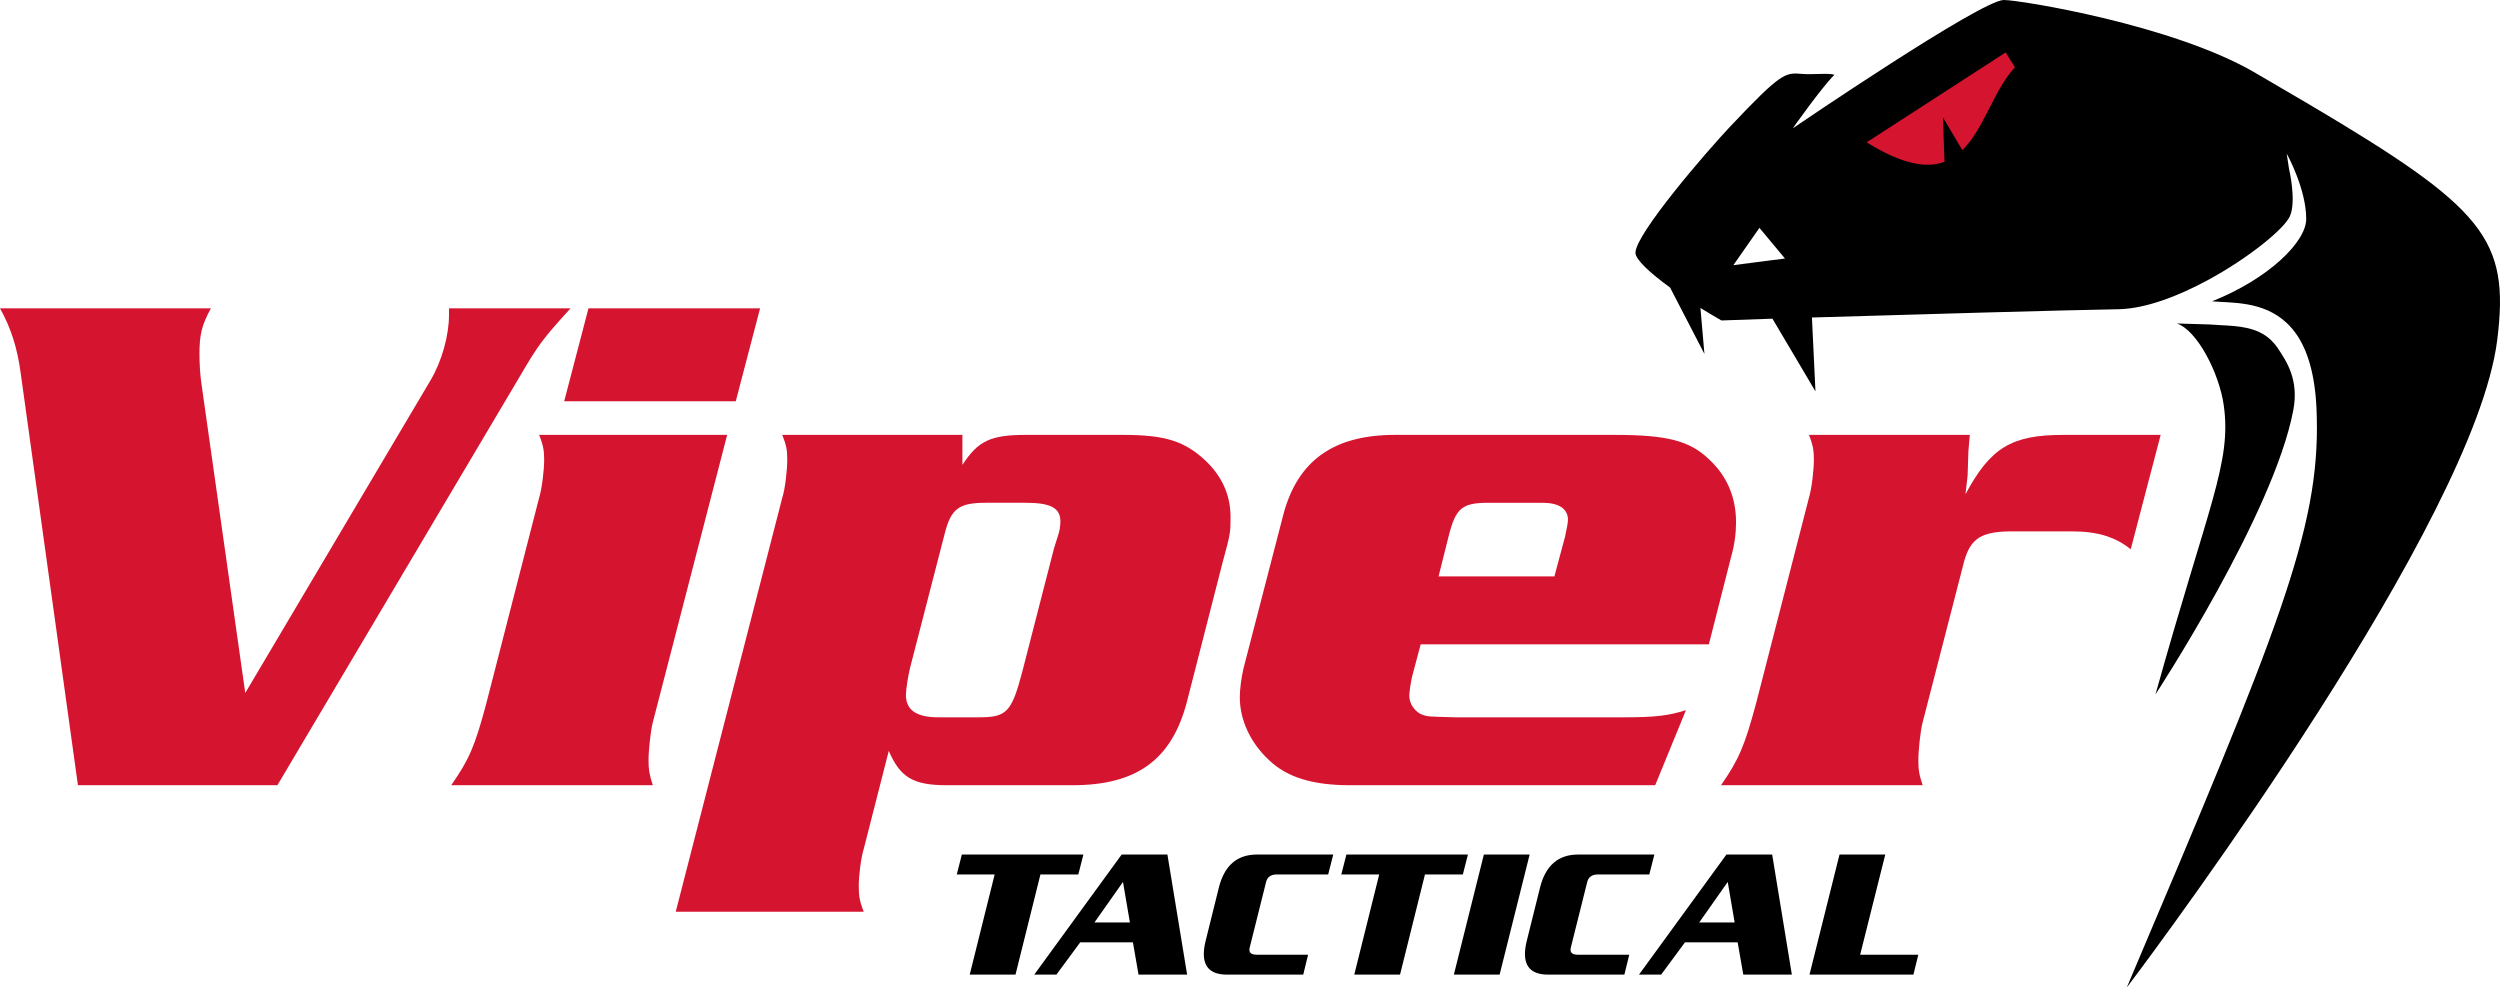 <?xml version="1.0" encoding="iso-8859-1"?>
<!-- Generator: Adobe Illustrator 19.1.0, SVG Export Plug-In . SVG Version: 6.00 Build 0)  -->
<svg version="1.1" id="Layer_1" xmlns="http://www.w3.org/2000/svg" xmlns:xlink="http://www.w3.org/1999/xlink" x="0px" y="0px"
	 viewBox="0 0 141.731 55.983" style="enable-background:new 0 0 141.731 55.983;" xml:space="preserve">
<style type="text/css">
	.st0{fill:#000;}
	.st1{fill:#d51430;}
</style>
<g>
	<g>
		<path class="st0" d="M130.012,23.257c0.325-1.716-0.363-2.744-0.882-3.523c-0.113-0.17-0.247-0.325-0.405-0.476
			c-0.771-0.72-1.856-0.774-2.813-0.823c-0.225-0.012-0.436-0.023-0.625-0.04l-1.882-0.056c1.148,0.361,2.414,2.825,2.666,4.646
			c0.451,3.247-0.854,5.57-3.871,16.379C122.201,39.364,128.897,29.143,130.012,23.257z"/>
		<path class="st0" d="M130.929,5.928c-0.959-0.567-1.992-1.172-3.114-1.823C123.163,1.401,114.524,0,113.6,0
			c-1.28,0-11.873,7.211-11.958,7.271c0,0,1.596-2.272,2.357-3.033c-0.353-0.109-1.222,0-1.819-0.047
			c-0.968-0.075-1.14-0.145-4.115,3.008c-1.294,1.37-5.347,6.066-5.347,7.132c0,0.38,0.82,1.14,1.963,1.971l1.947,3.76l-0.226-2.604
			c0.394,0.245,0.794,0.483,1.192,0.71c0.258-0.014,1.332-0.051,2.891-0.101l2.438,4.121l-0.2-4.188
			c5.725-0.174,14.508-0.42,17.372-0.469c1.524-0.026,3.362-0.73,5.032-1.629c2.359-1.272,4.382-2.934,4.696-3.65
			c0.373-0.848-0.042-2.657-0.053-2.677l-0.13-0.86c0.053,0.082,1.105,2.02,1.105,3.697c0,1.31-2.151,3.401-5.338,4.671
			c1.074,0.099,2.879-0.037,4.218,1.214c0.214,0.201,0.418,0.431,0.603,0.707c0.594,0.892,1.017,2.214,1.102,4.197
			c0.006,0.138,0.009,0.274,0.013,0.412c0.174,6.397-2.156,12.073-10.772,32.372c0,0,17.374-22.867,20.57-34.611
			c0.201-0.743,0.352-1.444,0.432-2.09C142.291,13.539,140.858,11.807,130.929,5.928z M98.269,15.032l1.477-2.114l1.448,1.738
			L98.269,15.032z"/>
	</g>
	<path class="st1" d="M24.401,21.572c0.65-1.093,1.054-2.553,1.054-3.727v-0.366h6.892c-1.622,1.784-1.825,2.067-2.919,3.933
		L15.726,44.516H4.418l-3.243-23.35C0.973,19.668,0.608,18.573,0,17.479h11.957c-0.528,0.973-0.649,1.501-0.649,2.594
		c0,0.568,0.041,1.217,0.121,1.744l2.475,17.47L24.401,21.572z"/>
	<g>
		<path class="st1" d="M37.01,40.948c-0.12,0.446-0.243,1.581-0.243,2.149c0,0.528,0.041,0.809,0.243,1.418H25.581
			c1.013-1.457,1.337-2.191,1.985-4.62l2.999-11.675c0.163-0.526,0.285-1.581,0.285-2.15c0-0.486-0.041-0.808-0.285-1.416h10.66
			L37.01,40.948z M41.712,22.748h-9.727l1.377-5.269h9.729L41.712,22.748z"/>
		<path class="st1" d="M44.348,28.221c0.162-0.487,0.283-1.581,0.283-2.15c0-0.524-0.039-0.808-0.283-1.416h10.213v1.701
			c0.893-1.378,1.623-1.701,3.607-1.701h5.514c2.393,0,3.486,0.363,4.661,1.46c0.933,0.891,1.419,1.945,1.419,3.2
			c0,0.852,0,0.934-0.446,2.555l-2.024,7.905c-0.853,3.284-2.839,4.741-6.487,4.741H53.67c-1.905,0-2.635-0.446-3.283-1.945
			l-1.419,5.554c-0.162,0.525-0.283,1.539-0.283,2.107c0,0.527,0.04,0.852,0.283,1.457H38.309L44.348,28.221z M55.899,28.504
			c-1.541,0-1.986,0.324-2.351,1.784l-1.946,7.539c-0.122,0.486-0.242,1.256-0.242,1.581c0,0.852,0.609,1.258,1.825,1.258h2.309
			c1.581,0,1.862-0.285,2.475-2.637l1.783-6.931l0.202-0.65c0.122-0.322,0.163-0.647,0.163-0.89c0-0.771-0.569-1.055-1.986-1.055
			H55.899z"/>
		<path class="st1" d="M93.837,44.516H76.531c-2.107,0-3.567-0.446-4.581-1.418c-1.053-0.973-1.662-2.271-1.662-3.569
			c0-0.445,0.083-1.093,0.205-1.621l2.268-8.754c0.813-3.039,2.841-4.499,6.325-4.499h12.443c2.959,0,4.254,0.323,5.35,1.376
			c1.018,0.934,1.541,2.15,1.541,3.571c0,0.604-0.079,1.294-0.283,1.983l-1.258,4.945H80.542l-0.486,1.823
			c-0.082,0.366-0.16,0.893-0.16,1.095c0,0.486,0.365,0.973,0.811,1.095c0.241,0.081,0.241,0.081,1.782,0.123h9.566
			c1.74,0,2.512-0.082,3.525-0.406L93.837,44.516z M88.122,32.68l0.608-2.268c0.084-0.409,0.162-0.771,0.162-0.933
			c0-0.65-0.524-0.975-1.457-0.975h-3.039c-1.502,0-1.867,0.283-2.272,1.907l-0.569,2.268H88.122z"/>
		<path class="st1" d="M111.593,25.584l-0.044,1.38l-0.122,1.056c1.42-2.637,2.595-3.365,5.556-3.365h5.51l-1.698,6.486
			c-0.852-0.692-1.867-1.016-3.325-1.016h-3.406c-1.744,0-2.351,0.406-2.714,1.702l-2.35,9.121
			c-0.123,0.446-0.244,1.581-0.244,2.149c0,0.528,0.037,0.809,0.244,1.418H97.568c1.014-1.457,1.338-2.229,1.984-4.62l3.001-11.675
			c0.159-0.526,0.28-1.581,0.28-2.148c0-0.488-0.037-0.81-0.28-1.418h9.12L111.593,25.584z"/>
	</g>
	<path class="st1" d="M111.251,8.513c1.226-1.207,1.798-3.439,2.98-4.697c-0.174-0.28-0.35-0.562-0.524-0.844
		c-2.611,1.69-5.226,3.378-7.882,5.097c2.044,1.27,3.413,1.477,4.414,1.104l-0.091-2.52L111.251,8.513z"/>
	<g>
		<path class="st0" d="M61.42,48.447l-0.287,1.127h-2.148l-1.414,5.68h-2.595l1.414-5.68h-2.148l0.287-1.127H61.42z"/>
		<path class="st0" d="M67.301,55.254h-2.755l-0.318-1.83H61.24l-1.351,1.83h-1.255l4.955-6.807h2.595L67.301,55.254z
			 M64.057,52.297L63.664,50l-1.617,2.297H64.057z"/>
		<path class="st0" d="M75.585,48.447l-0.287,1.127h-2.904c-0.34,0-0.545,0.143-0.616,0.426l-0.925,3.701
			c-0.015,0.057-0.022,0.106-0.022,0.148c0,0.185,0.142,0.277,0.426,0.277h2.902l-0.275,1.127h-4.329
			c-0.871,0-1.308-0.39-1.308-1.17c0-0.213,0.032-0.45,0.096-0.713l0.755-3.041c0.312-1.255,1.031-1.883,2.159-1.883H75.585z"/>
		<path class="st0" d="M83.22,48.447l-0.287,1.127h-2.148l-1.414,5.68h-2.594l1.414-5.68h-2.148l0.287-1.127H83.22z"/>
		<path class="st0" d="M86.719,48.447l-1.702,6.807h-2.594l1.701-6.807H86.719z"/>
		<path class="st0" d="M93.79,48.447l-0.287,1.127h-2.902c-0.341,0-0.547,0.143-0.617,0.426l-0.926,3.701
			c-0.014,0.057-0.021,0.106-0.021,0.148c0,0.185,0.143,0.277,0.426,0.277h2.903l-0.276,1.127h-4.328
			c-0.873,0-1.309-0.39-1.309-1.17c0-0.213,0.031-0.45,0.096-0.713l0.756-3.041c0.312-1.255,1.031-1.883,2.158-1.883H93.79z"/>
		<path class="st0" d="M101.585,55.254h-2.754l-0.319-1.83h-2.987l-1.352,1.83h-1.255l4.956-6.807h2.595L101.585,55.254z
			 M98.342,52.297L97.949,50l-1.616,2.297H98.342z"/>
		<path class="st0" d="M108.753,54.127l-0.277,1.127h-5.891l1.701-6.807h2.594l-1.424,5.68H108.753z"/>
	</g>
</g>
</svg>
